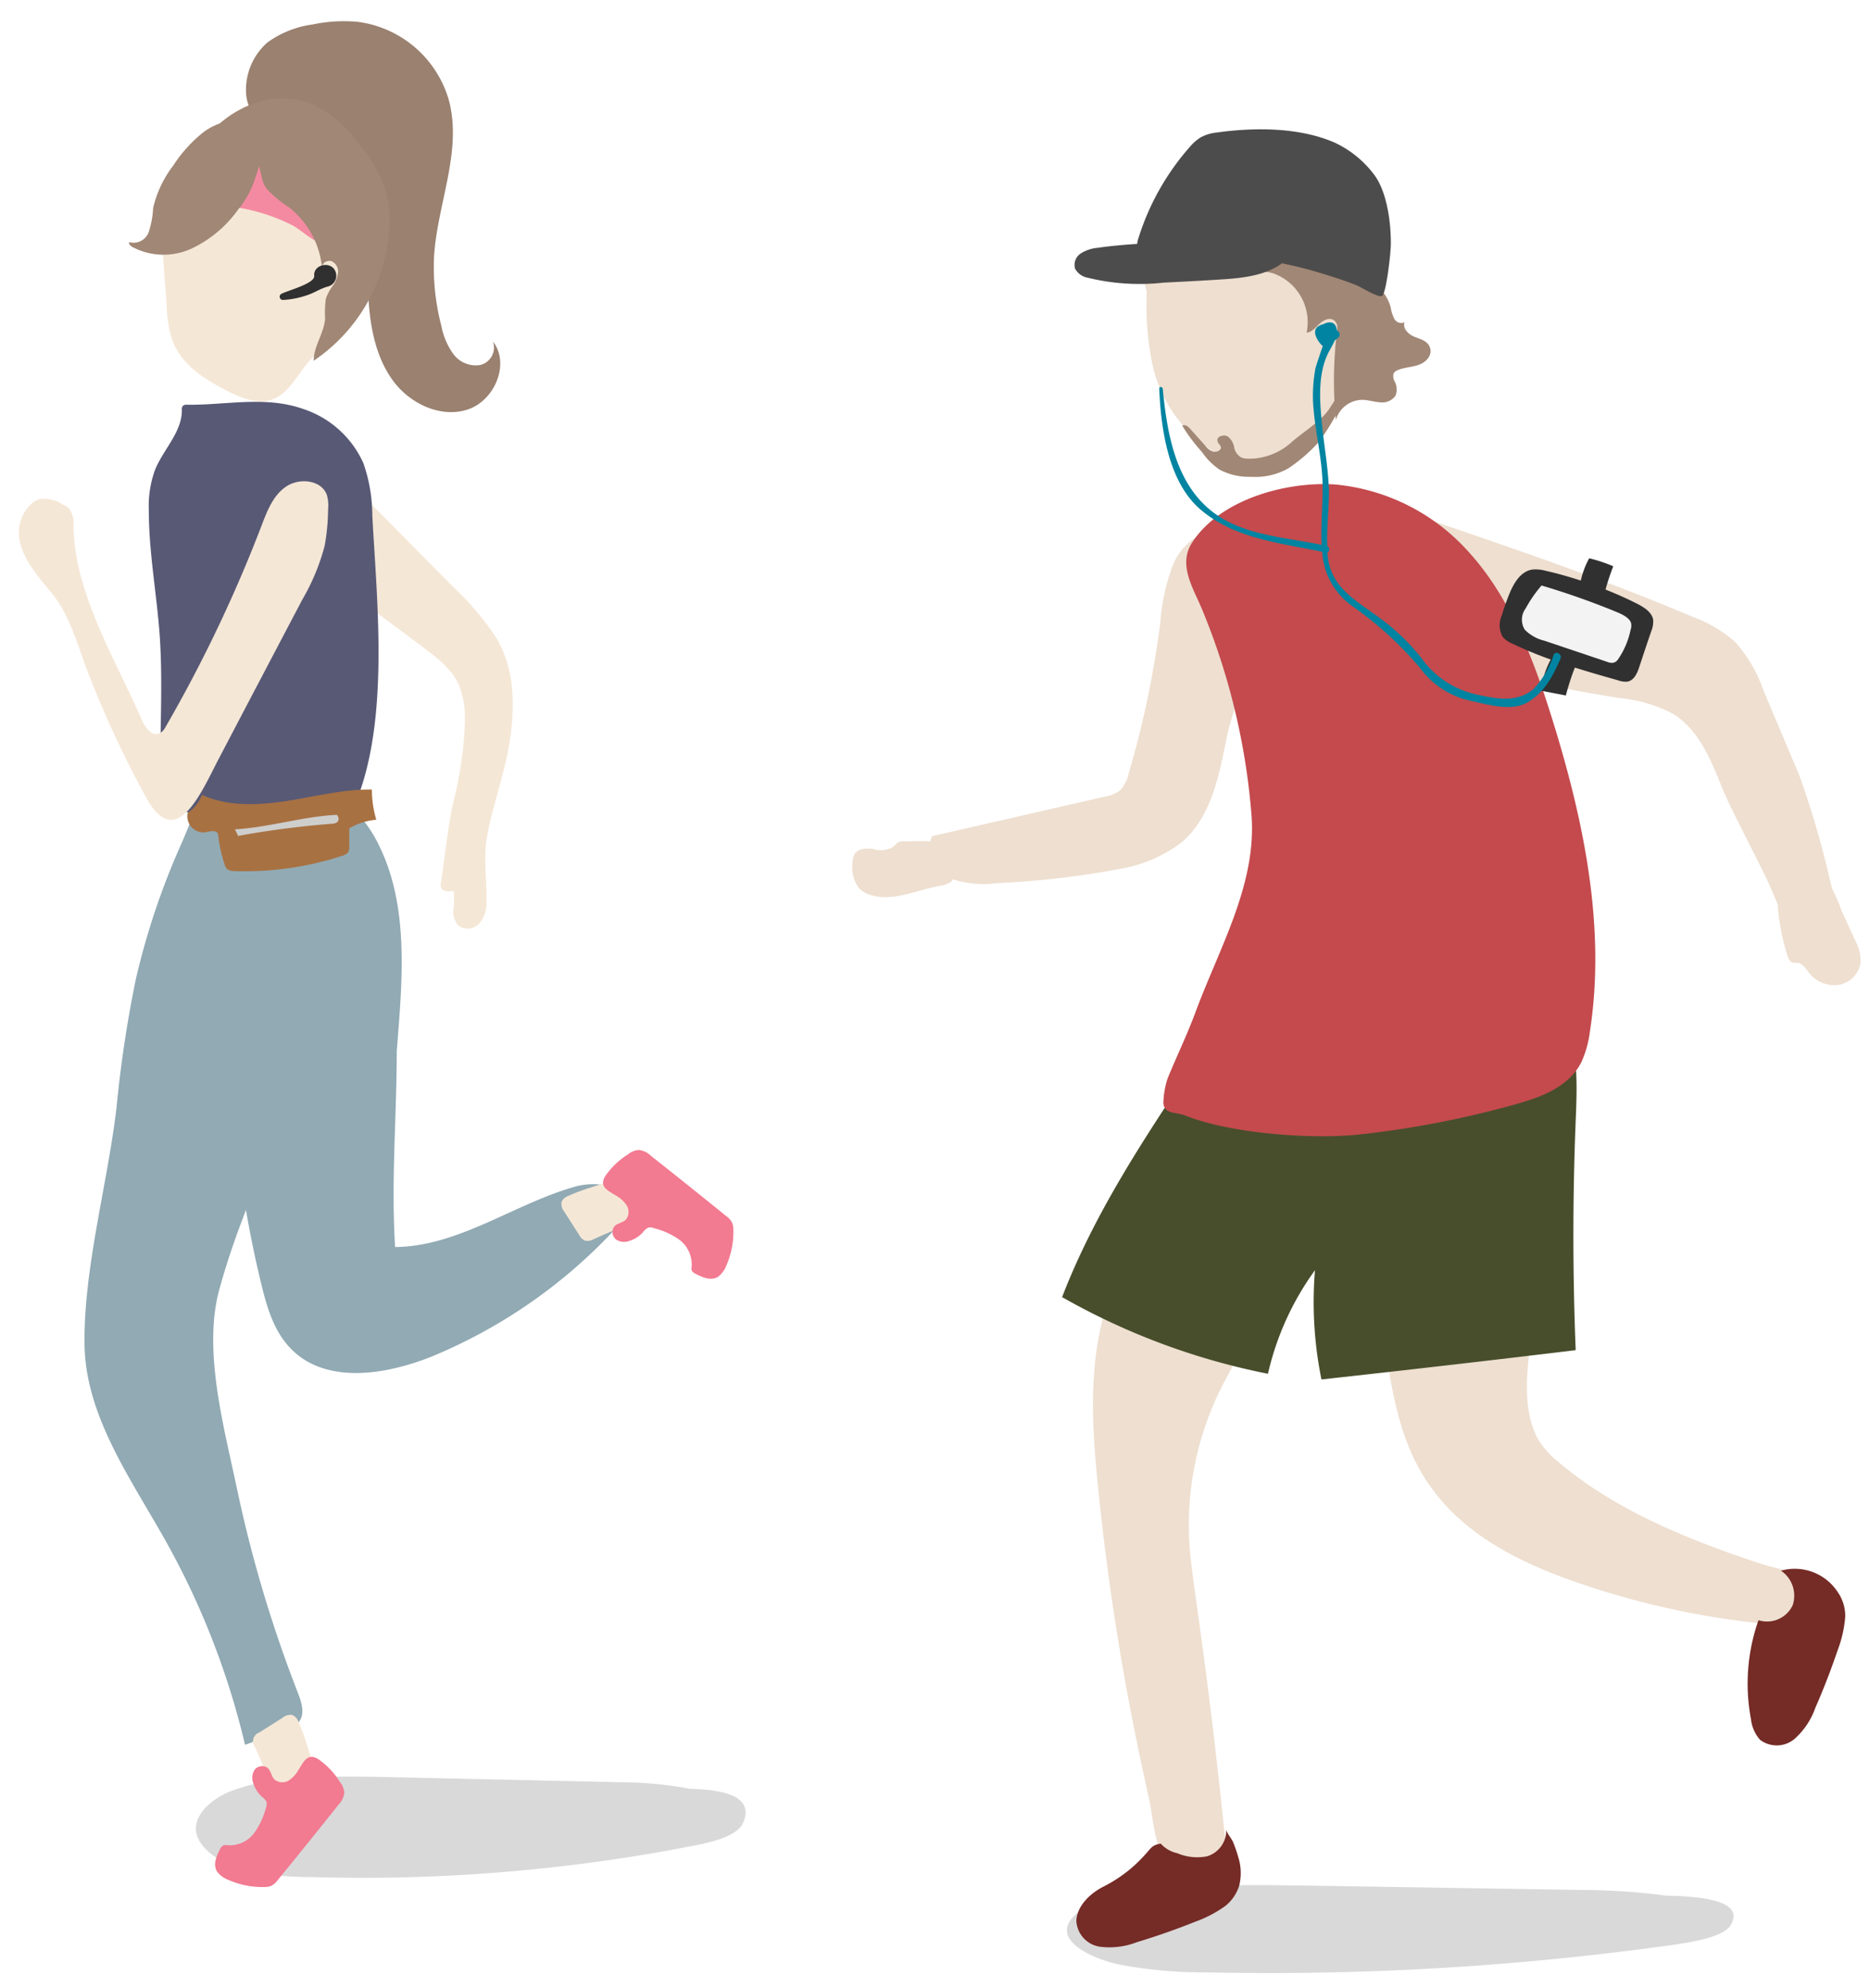 <svg id="Layer_1" data-name="Layer 1" xmlns="http://www.w3.org/2000/svg" viewBox="0 0 207.58 220.69"><defs><style>.cls-1{fill:#010101;opacity:0.15;}.cls-2{fill:#eedfd0;}.cls-3{fill:#752b26;}.cls-4{fill:#a18775;}.cls-5{fill:#484e2c;}.cls-6{fill:#c44a4d;}.cls-7{fill:#4d4c4c;}.cls-8{fill:#303030;}.cls-9{fill:#f3f3f3;}.cls-10{fill:#0084a1;}.cls-11{fill:#f5e7d6;}.cls-12{fill:#91aab4;}.cls-13{fill:#9a8170;}.cls-14{fill:#f48aa1;}.cls-15{fill:#585975;}.cls-16{fill:#f27a91;}.cls-17{fill:#a87142;}.cls-18{fill:#cececd;}</style></defs><path class="cls-1" d="M76.61,198.59a42.21,42.21,0,0,0-7.5-.73l-24.38-.54c-4-.09-7.93-.18-11.87.1a22.94,22.94,0,0,0-7.42,1.5c-2.18.94-3.84,2.59-3.68,4.32s2.25,3.36,4.72,4.14a30.33,30.33,0,0,0,8,1,191,191,0,0,0,42.87-3.55c2.14-.43,4.56-1.09,5.16-2.52C83.69,199.52,80.62,198.68,76.61,198.59Z"/><path class="cls-1" d="M185,210.45a72.36,72.36,0,0,0-9.1-.63l-29.59-.47c-4.8-.07-9.62-.15-14.4.09a38,38,0,0,0-9,1.3c-2.65.82-4.66,2.25-4.47,3.75s2.73,2.91,5.73,3.59a49.68,49.68,0,0,0,9.69.88,321.57,321.57,0,0,0,52-3.07c2.6-.38,5.53-.95,6.27-2.19C193.56,211.26,189.84,210.53,185,210.45Z"/><path class="cls-2" d="M134.93,58.72a6.67,6.67,0,0,0-4.76,4.1,22.44,22.44,0,0,0-1.38,6.37,107.2,107.2,0,0,1-3.49,16.64,3.84,3.84,0,0,1-1,1.94,3.78,3.78,0,0,1-1.67.67L103.5,92.82a2.29,2.29,0,0,0-.24.59c-1-.08-2.06,0-2.85,0a1.37,1.37,0,0,0-.7.09c-.21.11-.34.33-.52.49a2.74,2.74,0,0,1-2.24.27c-.77-.11-1.72-.08-2.11.6a2.12,2.12,0,0,0-.2.9,3.88,3.88,0,0,0,.71,2.84,2.89,2.89,0,0,0,1.31.76c2.47.76,5-.52,7.57-1a3.23,3.23,0,0,0,1.33-.45c.1-.07.13-.2.21-.3a11,11,0,0,0,4.89.43,96.1,96.1,0,0,0,13.55-1.56,15.53,15.53,0,0,0,7-3c3.3-2.84,4.14-7.53,5-11.8C137,77.6,145.55,57.11,134.93,58.72Z"/><path class="cls-2" d="M149.29,61.4c.94-2.1,2.63-4.1,4.9-4.46a9.46,9.46,0,0,1,4.4.74c9.84,3.36,19.69,6.72,29.26,10.78a14.91,14.91,0,0,1,4.72,2.77,15.55,15.55,0,0,1,3.16,5.36l4,9.48a102.67,102.67,0,0,1,3.46,11.86c.07.27.11.49.15.67a20.22,20.22,0,0,1,1.14,2.64l1.4,3.05a5.12,5.12,0,0,1,.67,2.42,2.94,2.94,0,0,1-2.37,2.61,3.57,3.57,0,0,1-3.37-1.32c-.37-.47-.72-1.08-1.32-1.12a3.54,3.54,0,0,1-.46,0c-.35-.09-.52-.48-.63-.83a25.92,25.92,0,0,1-1.06-5.37,2.46,2.46,0,0,1,0-.26l-.37-.88c-1.23-3.1-4.65-9.17-5.88-12.26s-2.59-6.33-5.4-8.05a16.17,16.17,0,0,0-6-1.75,187.38,187.38,0,0,1-22.46-5,19.43,19.43,0,0,1-5.47-2.25,7,7,0,0,1-3.22-4.77A7.63,7.63,0,0,1,149.29,61.4Z"/><path class="cls-2" d="M173.13,127.58c-.08.58-.17,1.17-.26,1.75-.77,5.07-1.58,10.13-2.27,15.21-.62,4.54-2.28,11.26.27,15.46a10,10,0,0,0,2.13,2.31c4.81,4.08,10.56,6.89,16.44,9.16,2.07.79,4.15,1.53,6.26,2.2,2,.63,3.9.59,3.89,3,0,1.42-.05,1.28-.88,2.34-1,1.31-2.82,1.27-4.36,1.09a91.75,91.75,0,0,1-19.69-4.56c-6.57-2.31-13.35-5.74-17.06-12.38-2.82-5-3.48-11.18-4.26-17.09q-1.47-11.06-3.82-22c-.56-2.63-1.12-5.63.22-7.87a7.73,7.73,0,0,1,3.61-2.81,26.77,26.77,0,0,1,9.82-2.82,15.12,15.12,0,0,1,7.06,1.24c1,.45,3.67-1.33,4-.22s.09,3.71,0,5C173.82,123.44,174.25,118.71,173.13,127.58Z"/><path class="cls-3" d="M204,176.75a5.69,5.69,0,0,0-6.3-2.38A3.35,3.35,0,0,1,199,178.2a3.15,3.15,0,0,1-3.8,1.67,21.21,21.21,0,0,0-.83,11,4.13,4.13,0,0,0,1,2.27,3.06,3.06,0,0,0,3.84-.1,8.26,8.26,0,0,0,2.3-3.44c.92-2.09,1.74-4.23,2.48-6.4a13.37,13.37,0,0,0,.84-3.72A4.62,4.62,0,0,0,204,176.75Z"/><path class="cls-2" d="M129.13,130.71c-2.94,5.59-5.92,11.29-7.12,17.49-1.08,5.55-.69,11.27-.12,16.9q1.17,11.63,3.3,23.14,1.07,5.74,2.36,11.44c.49,2.12.72,7.63,3.33,8.26a5,5,0,0,0,3.11-.5,3.63,3.63,0,0,0,1.51-1.07,4.16,4.16,0,0,0,.42-2.92q-1.2-11.82-2.84-23.59c-.31-2.23-.63-4.45-.89-6.69a34,34,0,0,1,3.64-19.62c4-7.47,7.28-14.77,13-21.19,3.65-4.07,7.8-7.68,11.26-11.93,1.63-2,3.27-3.56,2.33-6.22a11.44,11.44,0,0,0-4.71-5.33C141.32,98,134.88,119.78,129.13,130.71Z"/><path class="cls-3" d="M137.56,209.33a5.88,5.88,0,0,0-.14-3.27,13.19,13.19,0,0,0-.56-1.6c-.16-.36-.71-1-.74-1.38a3,3,0,0,1-2.13,3,5.7,5.7,0,0,1-3.32-.35,3.43,3.43,0,0,1-1.82-1.06c-.87.14-1,.39-1.54,1a17.34,17.34,0,0,1-1.47,1.5,15.92,15.92,0,0,1-3.36,2.28c-1.39.7-2.94,2.1-3,3.8a3.07,3.07,0,0,0,2.57,2.86,8.37,8.37,0,0,0,4.1-.48c2.2-.67,4.36-1.42,6.48-2.27a13.68,13.68,0,0,0,3.39-1.77A4.69,4.69,0,0,0,137.56,209.33Z"/><path class="cls-2" d="M150.83,29.31c0-6.15-5.37-11.14-12-11.14s-12,5-12,11.14a10.34,10.34,0,0,0,.45,3c0,.24,0,.49,0,.75a30.82,30.82,0,0,0,.5,6.64A15.25,15.25,0,0,0,135,50.31a9.28,9.28,0,0,0,4.65,1.41,8.91,8.91,0,0,0,5.83-2.59c5.13-4.71,5.57-11.78,5.21-18.46A10.24,10.24,0,0,0,150.83,29.31Z"/><path class="cls-4" d="M133.4,50.15a7.57,7.57,0,0,0,2,2,6.93,6.93,0,0,0,3.45.78A7.43,7.43,0,0,0,143,52a17.64,17.64,0,0,0,3.45-3,27.31,27.31,0,0,0,3.85-7.59,8.78,8.78,0,0,0,.52-2.81.82.82,0,0,0-1,.4,2.19,2.19,0,0,0-.16,1,11.59,11.59,0,0,1-2,5.22c-.84,1.45-3,2.72-4.29,3.87a7,7,0,0,1-4.92,1.83,1.83,1.83,0,0,1-.7-.15,1.7,1.7,0,0,1-.76-1.15,1.84,1.84,0,0,0-.72-1.17c-.42-.25-1.18,0-1.13.43s.38.51.39.81-.48.54-.85.45a1.79,1.79,0,0,1-.87-.64l-1.71-1.91c-.24-.27-.52-.49-.87-.34A18.91,18.91,0,0,0,133.4,50.15Z"/><path class="cls-4" d="M126.17,29.29a.54.54,0,0,0,.58.77,8.27,8.27,0,0,0,3.17-.16c.9-.22,1.93-.57,2.68,0,.23.16.4.39.63.56.82.65,2,.35,3,.07a9.3,9.3,0,0,1,5-.22,5.75,5.75,0,0,1,3.81,6.62c.6-.06,1-.59,1.45-1s1.13-.73,1.6-.36.36.91.3,1.41a44.48,44.48,0,0,0-.1,9.65,3.07,3.07,0,0,1,2.91-2.24c.66,0,1.3.23,2,.27a1.77,1.77,0,0,0,1.71-.74,1.92,1.92,0,0,0-.09-1.57,1.16,1.16,0,0,1-.12-.9.94.94,0,0,1,.48-.37c.74-.31,1.58-.31,2.34-.59s1.46-1,1.24-1.81-1-1-1.7-1.27-1.39-.93-1.15-1.63a.88.88,0,0,1-1.13-.38,4.07,4.07,0,0,1-.4-1.25c-.52-2-2.33-3.33-4.11-4.33-6.52-3.66-13.81-8.38-21.13-6.88C127.23,23.3,126.48,27.53,126.17,29.29Z"/><path class="cls-5" d="M134.94,117.05a173.48,173.48,0,0,0,26.76-1.5c4-.53,8.18-1.3,11.26-3.91,2.31,3.72,2.13,8.41,1.95,12.78q-.51,12.72,0,25.47-14.1,1.7-28.22,3.25a42.94,42.94,0,0,1-.72-12.13,31.5,31.5,0,0,0-5.22,11.5A76,76,0,0,1,117.9,144c3.53-9.18,9-17.46,14.46-25.65a3.14,3.14,0,0,1,1-1.09A3.06,3.06,0,0,1,134.94,117.05Z"/><path class="cls-6" d="M138.92,90.46c.61,7.71-3.6,14.81-6.25,22-.92,2.48-2.07,4.84-3.07,7.29a9.79,9.79,0,0,0-.46,2.69c.09,1.27,1.38,1,2.46,1.41,5,2,14.07,2.67,19.35,2.09a107.13,107.13,0,0,0,17.43-3.39c2.77-.78,5.79-1.91,7.17-4.65a11.83,11.83,0,0,0,.94-3.4c1.79-11.57-.69-23.42-4.14-34.53-2.09-6.73-4.65-13.51-9.2-18.56a22.69,22.69,0,0,0-14.88-7.62c-5.17-.38-12.72,1.49-15.93,6.43-1.62,2.49.13,5.08,1.11,7.46a74.93,74.93,0,0,1,5.47,22.79Z"/><path class="cls-7" d="M120,28.12a4.14,4.14,0,0,1,1.86-.61c1.45-.21,2.91-.34,4.37-.43a3.06,3.06,0,0,1,.13-.6,27.87,27.87,0,0,1,5.75-10.21,5.32,5.32,0,0,1,1.14-1,4.7,4.7,0,0,1,1.84-.56c4.23-.59,9.15-.58,13.06,1.12a11.63,11.63,0,0,1,4.43,3.62c1.42,1.95,1.83,5.36,1.81,7.65,0,1-.52,5.61-1,5.77s-2.31-1-2.83-1.21c-1.39-.55-2.82-1-4.25-1.43s-2.64-.71-4-1c-1.86,1.37-4.37,1.64-6.71,1.79-2.15.14-4.31.25-6.46.36a24.2,24.2,0,0,1-8.41-.55,2,2,0,0,1-1.39-1A1.51,1.51,0,0,1,120,28.12Z"/><path class="cls-8" d="M166.7,68.34c.26-.85.55-1.69.89-2.51.49-1.16,1.24-2.41,2.51-2.6a4.14,4.14,0,0,1,1.48.14c1.32.29,2.61.67,3.9,1.08a9.23,9.23,0,0,1,.93-2.47,15.79,15.79,0,0,1,2.67.89,26,26,0,0,0-.86,2.58c1.2.48,2.38,1,3.52,1.58.78.4,1.63.94,1.77,1.78a2.89,2.89,0,0,1-.21,1.26c-.45,1.31-.89,2.63-1.34,4-.23.68-.57,1.46-1.3,1.6a2.31,2.31,0,0,1-1-.13c-1.62-.46-3.24-.92-4.84-1.43a26,26,0,0,0-1,3.1l-2.76-.53a9.38,9.38,0,0,1,1.08-3.46,44.12,44.12,0,0,1-4.27-1.77,2.8,2.8,0,0,1-1.05-.73A2.6,2.6,0,0,1,166.7,68.34Z"/><path class="cls-9" d="M179,73.59a1.47,1.47,0,0,1-.61-.12l-6.95-2.34a4.56,4.56,0,0,1-2.17-1.21,2.09,2.09,0,0,1,.09-2.38A14.33,14.33,0,0,1,171.12,65a86.57,86.57,0,0,1,8.33,2.94c.67.28,1.42.65,1.6,1.21a1.3,1.3,0,0,1-.05.78,8.87,8.87,0,0,1-1.42,3.31A.84.84,0,0,1,179,73.59Z"/><path class="cls-10" d="M129.07,43.16c.49,5,1.43,10.68,5.77,13.84,3.37,2.46,7.89,2.65,11.87,3.49-.13-2.2.16-4.56.1-6.85-.08-3.07-.92-6.07-1.06-9.14A17.06,17.06,0,0,1,146,41c0-.14.47-1.51.83-2.59a2.15,2.15,0,0,1-.33-.34c-.83-1.1-.54-1.7,0-1.93a.6.6,0,0,1,.32-.12c1-.51,1.47-.1,1.56.54a.3.3,0,0,1,0,.08,1.72,1.72,0,0,1,.19.17.46.46,0,0,1,0,.66l-.41.33c-.15.37-.38.75-.61,1.18-1.31,2.43-1.06,5.51-.8,8.14s.71,4.93.77,7.44c0,2.06-.27,4.06-.18,6.08a.39.39,0,0,1,0,.7,9.59,9.59,0,0,0,.14,1c.56,3.1,3.41,4.56,5.71,6.29A23.48,23.48,0,0,1,157.74,73a10.23,10.23,0,0,0,6.44,4.16c2.12.45,4.26.84,6.06-.68a10,10,0,0,0,2.22-3.77c.22-.51,1-.07.75.44-.85,1.94-1.76,3.71-3.62,4.81s-4.63.2-6.48-.19a9.4,9.4,0,0,1-5.47-3.6,38.87,38.87,0,0,0-7.57-6.91,7.93,7.93,0,0,1-3.3-6c-4.74-1-9.75-1.45-13.55-4.73-3.56-3.08-4.36-9-4.54-13.42C128.67,42.91,129.05,42.91,129.07,43.16Z"/><path class="cls-11" d="M49.62,93.14c-.24,1.63-.44,3.27-.67,4.89a1,1,0,0,0,0,.49c.16.5.87.49,1.39.38a7,7,0,0,1,0,2,2.29,2.29,0,0,0,.54,1.85,1.74,1.74,0,0,0,2.3-.2A3.36,3.36,0,0,0,54,100.2c.07-2.67-.4-4.89.11-7.58.71-3.74,2.09-7.19,2.57-11s.37-7.53-1.61-10.83a30.47,30.47,0,0,0-4.64-5.51q-3.81-3.84-7.6-7.69c-2.37-2.39-4.85-4.86-8-6-3-1-10.58-.06-8.66,4.5,1.32,3.13,5.78,4.61,8.34,6.49L46.8,71.73C48.47,73,50.21,74.28,51,76.18a10.5,10.5,0,0,1,.61,4,42.7,42.7,0,0,1-1.32,9C50,90.48,49.81,91.81,49.62,93.14Z"/><path class="cls-12" d="M43.35,152a27.71,27.71,0,0,0,4.95-1.56,58,58,0,0,0,19.81-13.8,4.11,4.11,0,0,0,1.44-2.78c-.09-2.34-3.43-2.77-5.69-2.13-6.8,1.91-12.9,6.64-20,6.71-.46-7.46.18-14.37.18-21.74.63-8,1.48-16.51-2.33-23.55-1.84-3.39-5.28-6.43-9.1-6S26.41,91,26.12,94.57c-.36,4.56-.23,9.53-.44,14.18A121.15,121.15,0,0,0,29,142.53c.61,2.53,1.37,5.15,3.15,7.05C34.9,152.56,39.2,152.87,43.35,152Z"/><path class="cls-12" d="M15.07,108.74A135.83,135.83,0,0,0,12.93,123c-1,8.46-3.62,17.67-3.55,26.12.06,8,5.09,14.95,9,21.93A87.33,87.33,0,0,1,27.2,193.7l4.38-1.58a3.34,3.34,0,0,0,1.63-1c.66-.89.26-2.14-.14-3.18a144.17,144.17,0,0,1-6.76-22.65c-1.42-6.75-3.79-15.29-2-22,3.87-14.36,12.44-26.91,14-42,.45-4.5.28-9.6-2.45-13.41-2-2.8-6.3-5.72-9.76-3.79-3.06,1.69-4.62,6.5-5.92,9.47A82,82,0,0,0,15.07,108.74Z"/><path class="cls-13" d="M29.68,4.72a11,11,0,0,1,5-2,17,17,0,0,1,5-.3,12.15,12.15,0,0,1,10.15,8.72c1.51,5.67-1.3,11.52-1.65,17.37A25.72,25.72,0,0,0,49,36.2a7.8,7.8,0,0,0,1.32,3.1,3.1,3.1,0,0,0,3,1.22,2,2,0,0,0,1.4-2.61c1.93,2.48.18,6.57-2.8,7.55s-6.37-.62-8.25-3.14-2.53-5.74-2.75-8.88-.06-6.3-.57-9.4c-.63-3.74-2.65-8.25-6.72-9.22-2.72-.65-6-.86-6.31-4.39A7,7,0,0,1,29.68,4.72Z"/><path class="cls-11" d="M18.49,33.77a14.22,14.22,0,0,0,.61,3.93c1,2.76,3.48,4.31,5.82,5.54,1.79.94,3.86,1.84,5.67.95,1.56-.76,2.46-2.61,3.65-4,.9-1.06,2-1.87,2.86-3,1.94-2.48,2.4-6.06,2.41-9.4,0-4.24-.74-8.87-3.52-11.59a10.8,10.8,0,0,0-5.21-2.59,10,10,0,0,0-5.33,0,10,10,0,0,0-5.23,4.54C17.17,23.25,18.12,28,18.49,33.77Z"/><path class="cls-14" d="M19.19,23.15c-.16,0-.37.05-.47-.09a.44.44,0,0,1,0-.3,8.2,8.2,0,0,1,1.14-2.61c.89-1.52,1.89-3.13,3.5-3.82a5.75,5.75,0,0,1,2.05-.4c3.9-.13,7.41,2.26,10.36,4.82a4.51,4.51,0,0,1,1.76,2.49c.14.87-.41,3.58-1.44,3.75s-2.71-1.51-3.56-1.94A20.67,20.67,0,0,0,24,22.8,19.89,19.89,0,0,0,19.19,23.15Z"/><path class="cls-4" d="M26.4,23.31a13.27,13.27,0,0,1-5.17,4.3,7.39,7.39,0,0,1-6.55-.2c-.19-.12-.41-.31-.35-.53a1.8,1.8,0,0,0,2.18-1.12A10.35,10.35,0,0,0,17,23.09a12.23,12.23,0,0,1,2.21-4.68,15.69,15.69,0,0,1,3-3.43,6.8,6.8,0,0,1,4.14-1.66,3,3,0,0,1,1.93.56,2.79,2.79,0,0,1,.91,2.25,14.84,14.84,0,0,1-.83,3.56A10.66,10.66,0,0,1,26.4,23.31Z"/><path class="cls-4" d="M23.11,15a12.13,12.13,0,0,1,5.32-3.61,9.13,9.13,0,0,1,6.37.22,13.82,13.82,0,0,1,5.13,4.49,15.47,15.47,0,0,1,2.9,5.07,12.7,12.7,0,0,1,.41,3.88,19.16,19.16,0,0,1-8.42,15c0-1.63,1.16-3.07,1.27-4.69a11.51,11.51,0,0,1,.08-2.2,5.12,5.12,0,0,1,.75-1.4,3.22,3.22,0,0,0,.6-1.46,1.25,1.25,0,0,0-.71-1.3c-.5-.18-1.16.25-1.06.77A9.72,9.72,0,0,0,32.06,23a12.53,12.53,0,0,1-2.42-2c-.7-.9-.6-1.88-1-2.87-.86-2.16-3.5-.56-5.13-.9a1.18,1.18,0,0,1-1-.83A1.71,1.71,0,0,1,23.11,15Z"/><path class="cls-15" d="M20.74,44.93a.57.57,0,0,0-.44.13.65.65,0,0,0-.11.48c0,2.47-2.09,4.38-3,6.67a11.83,11.83,0,0,0-.67,4.46c0,4.61.86,9.17,1.2,13.77.39,5.48,0,11,.08,16.47A3,3,0,0,0,18,88.35a2.76,2.76,0,0,0,1,.94c4,2.7,12.87,1.77,17.7,2A2.42,2.42,0,0,0,38.47,91a2.33,2.33,0,0,0,.56-.85c4.34-9.27,2.83-23,2.3-32.9a17.77,17.77,0,0,0-1-5.85,11.13,11.13,0,0,0-6.68-6C29.44,43.91,25,45,20.74,44.93Z"/><path class="cls-11" d="M24.29,84.22q4.62-8.82,9.26-17.64a23.86,23.86,0,0,0,2.49-6,23.82,23.82,0,0,0,.38-4A4.42,4.42,0,0,0,36.3,55c-.56-1.7-3-2-4.51-1s-2.16,2.8-2.8,4.47A157,157,0,0,1,18.41,80.65a1.83,1.83,0,0,1-.67.76c-.85.41-1.65-.63-2-1.51C12.8,73.15,8.23,65.85,8.16,58.3a2.78,2.78,0,0,0-.45-1.8A2.64,2.64,0,0,0,6.94,56a3.53,3.53,0,0,0-2.59-.57,2.44,2.44,0,0,0-.82.45,4.41,4.41,0,0,0-1.28,4.44c.5,2.07,2.21,3.95,3.52,5.56,1.85,2.3,2.7,5.21,3.7,8a114.48,114.48,0,0,0,6.74,14.63C19.58,94.76,22.42,87.77,24.29,84.22Z"/><path class="cls-11" d="M28.33,194a1.05,1.05,0,0,1,.46-1.67l2.59-1.64a1.34,1.34,0,0,1,1.07-.3,1.3,1.3,0,0,1,.68.75,21.34,21.34,0,0,1,.93,2.53c.6,1.86,1.19,3.72,1.79,5.57a2.53,2.53,0,0,1,.18,1.15c-.17,1-1.56,1.82-2.48,2.05s-1.6-.4-2-1.27C30.35,198.84,29.38,196.38,28.33,194Z"/><path class="cls-16" d="M33.13,196.49a3.42,3.42,0,0,1-1.07,1.17,1.38,1.38,0,0,1-1.57-.09c-.4-.38-.38-1-.84-1.35a1.07,1.07,0,0,0-1.4.27,1.67,1.67,0,0,0-.15,1.42,3.42,3.42,0,0,0,1,1.58,1.54,1.54,0,0,1,.48.54,1.08,1.08,0,0,1-.06.66,8.4,8.4,0,0,1-1.33,2.84,3.39,3.39,0,0,1-2.92,1.32.93.93,0,0,0-.44,0,.76.76,0,0,0-.37.38c-.43.8-.86,1.77-.35,2.56a2.71,2.71,0,0,0,1.18.88,9.31,9.31,0,0,0,4,.82,2,2,0,0,0,.82-.13,2.11,2.11,0,0,0,.72-.64q3.4-4.16,6.74-8.36a2.29,2.29,0,0,0,.65-1.34,2.19,2.19,0,0,0-.5-1.21,8.42,8.42,0,0,0-2.41-2.53C34.1,194.56,33.71,195.61,33.13,196.49Z"/><path class="cls-11" d="M65.92,137.56a1.38,1.38,0,0,1-1,.17,1.42,1.42,0,0,1-.63-.63l-1.65-2.58a1.41,1.41,0,0,1-.31-1.07,1.27,1.27,0,0,1,.76-.69,21.87,21.87,0,0,1,2.53-.94l5.56-1.8a2.51,2.51,0,0,1,1.14-.18c1,.16,1.84,1.55,2.06,2.47s-.4,1.6-1.26,2C70.75,135.52,68.3,136.49,65.92,137.56Z"/><path class="cls-16" d="M68.39,132.74a3.33,3.33,0,0,1,1.17,1.07,1.38,1.38,0,0,1-.08,1.58c-.38.39-1,.38-1.34.83a1.07,1.07,0,0,0,.27,1.4,1.61,1.61,0,0,0,1.42.15,3.34,3.34,0,0,0,1.57-1,1.53,1.53,0,0,1,.54-.48,1,1,0,0,1,.66.06,8.31,8.31,0,0,1,2.85,1.31,3.44,3.44,0,0,1,1.33,2.92.93.93,0,0,0,0,.44.7.7,0,0,0,.38.36c.8.43,1.77.86,2.56.35a2.71,2.71,0,0,0,.88-1.18,9.32,9.32,0,0,0,.81-4,2.19,2.19,0,0,0-.14-.81,2,2,0,0,0-.64-.72q-4.17-3.39-8.38-6.71a2.29,2.29,0,0,0-1.34-.65,2.19,2.19,0,0,0-1.21.5,8.54,8.54,0,0,0-2.52,2.42C66.46,131.78,67.51,132.17,68.39,132.74Z"/><path class="cls-17" d="M41.77,91a7.44,7.44,0,0,0-3,.95V94a1.32,1.32,0,0,1-.09.56A1.16,1.16,0,0,1,38,95a34.52,34.52,0,0,1-12,1.7,1.21,1.21,0,0,1-.79-.23,1.18,1.18,0,0,1-.29-.54,16.28,16.28,0,0,1-.72-3.38c-.28-.48-1-.21-1.51-.14a1.8,1.8,0,0,1-1.86-2.16,4.23,4.23,0,0,0,1.59-2c2.91,1.31,6.25,1.16,9.4.67s6.28-1.31,9.46-1.27A11.77,11.77,0,0,0,41.77,91Z"/><path class="cls-18" d="M26.43,92.8a101,101,0,0,1,10.42-1.35c.3,0,.66-.13.73-.42a.77.77,0,0,0-.18-.57c-3.81.18-7.51,1.39-11.32,1.61C26.2,92.31,26.32,92.55,26.43,92.8Z"/><path class="cls-8" d="M37,29.76c-.72-.72-2.23-.25-2.12.87.08.86-3,1.63-3.66,2a.36.36,0,0,0,.18.67A9.48,9.48,0,0,0,34,32.8c.83-.24,1.6-.8,2.44-1A1.25,1.25,0,0,0,37,29.76Z"/></svg>
